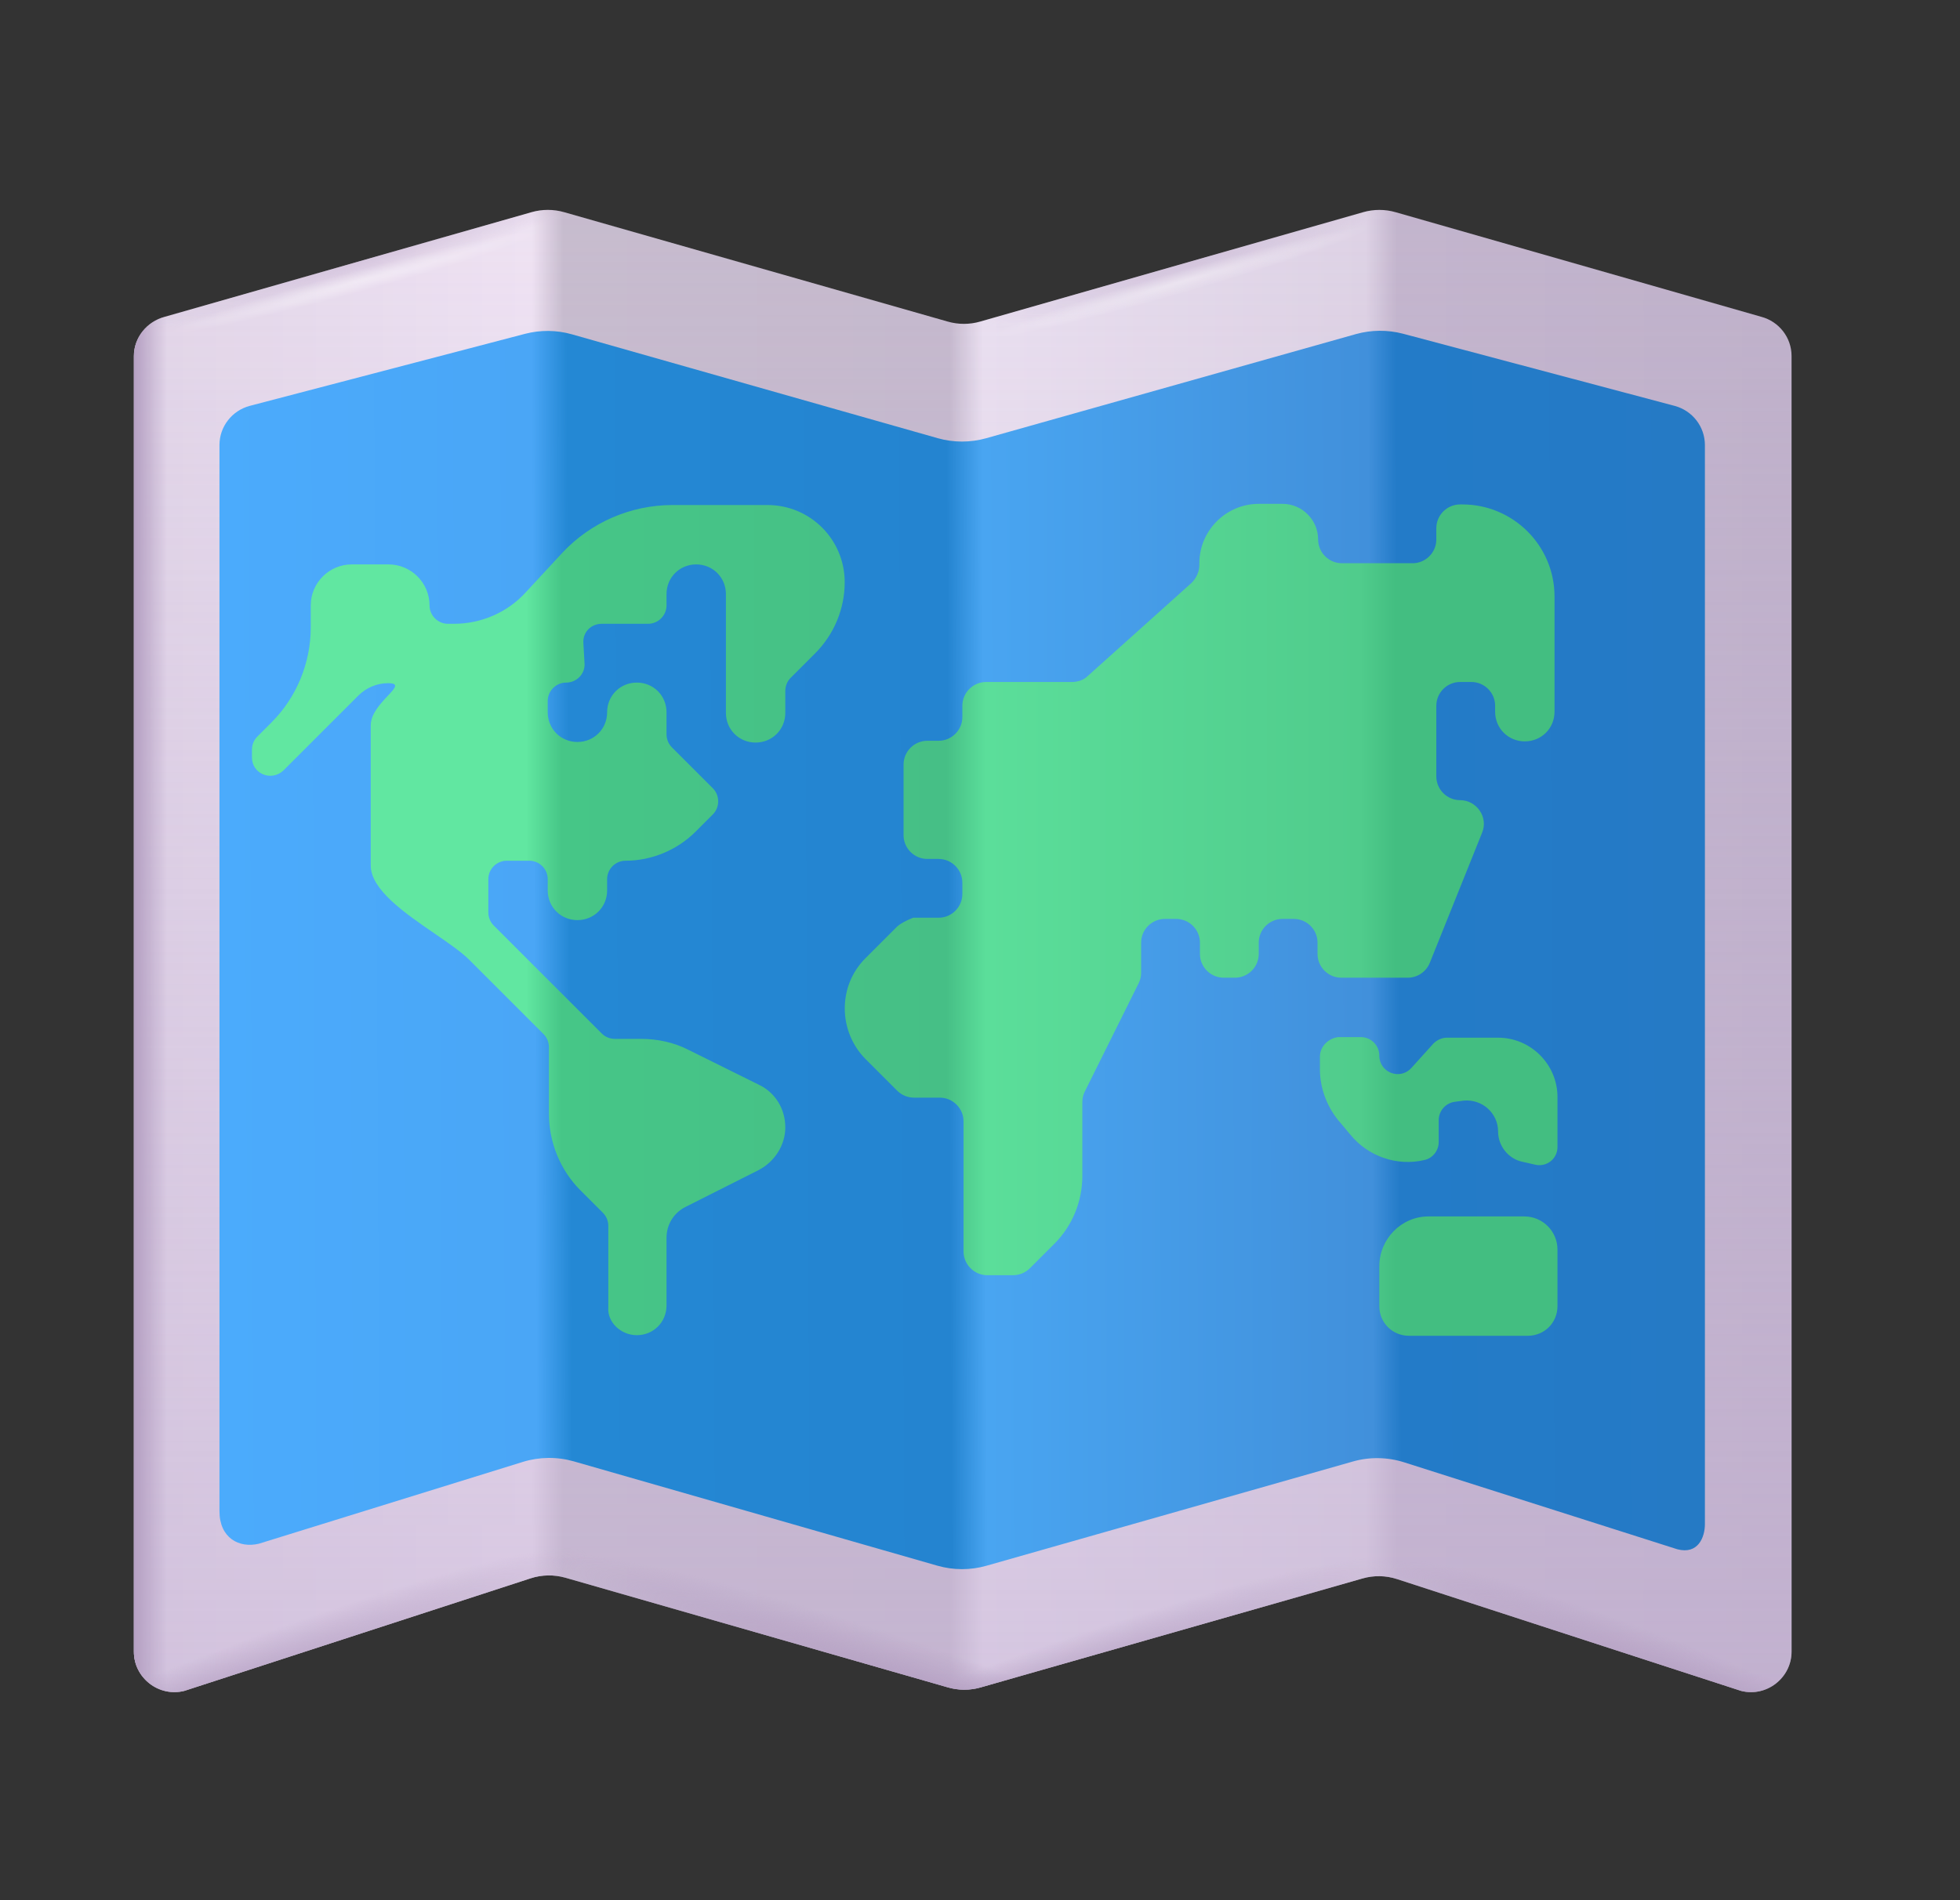 <svg width="33" height="32" viewBox="0 0 33 32" fill="none" xmlns="http://www.w3.org/2000/svg">
<rect x="0" y="0" width="33" height="32" fill="#333333" stroke="none"/>
<path d="M2.774 5.335L8.95 3.573C9.129 3.522 9.319 3.522 9.498 3.573L15.955 5.415C16.134 5.467 16.325 5.467 16.504 5.415L22.949 3.574C23.129 3.522 23.319 3.522 23.499 3.574L29.654 5.335C29.954 5.415 30.164 5.685 30.164 5.995V27.815C30.164 28.255 29.744 28.585 29.314 28.475L23.523 26.593C23.334 26.531 23.131 26.527 22.94 26.582L16.509 28.417C16.329 28.468 16.139 28.468 15.959 28.416L9.518 26.569C9.326 26.515 9.123 26.518 8.933 26.58L3.104 28.475C2.674 28.585 2.254 28.255 2.254 27.815V5.995C2.254 5.685 2.474 5.415 2.774 5.335Z" fill="url(#paint0_linear_5425_6744)"/>
<path d="M2.774 5.335L8.95 3.573C9.129 3.522 9.319 3.522 9.498 3.573L15.955 5.415C16.134 5.467 16.325 5.467 16.504 5.415L22.949 3.574C23.129 3.522 23.319 3.522 23.499 3.574L29.654 5.335C29.954 5.415 30.164 5.685 30.164 5.995V27.815C30.164 28.255 29.744 28.585 29.314 28.475L23.523 26.593C23.334 26.531 23.131 26.527 22.94 26.582L16.509 28.417C16.329 28.468 16.139 28.468 15.959 28.416L9.518 26.569C9.326 26.515 9.123 26.518 8.933 26.58L3.104 28.475C2.674 28.585 2.254 28.255 2.254 27.815V5.995C2.254 5.685 2.474 5.415 2.774 5.335Z" fill="url(#paint1_linear_5425_6744)"/>
<path d="M2.774 5.335L8.95 3.573C9.129 3.522 9.319 3.522 9.498 3.573L15.955 5.415C16.134 5.467 16.325 5.467 16.504 5.415L22.949 3.574C23.129 3.522 23.319 3.522 23.499 3.574L29.654 5.335C29.954 5.415 30.164 5.685 30.164 5.995V27.815C30.164 28.255 29.744 28.585 29.314 28.475L23.523 26.593C23.334 26.531 23.131 26.527 22.94 26.582L16.509 28.417C16.329 28.468 16.139 28.468 15.959 28.416L9.518 26.569C9.326 26.515 9.123 26.518 8.933 26.58L3.104 28.475C2.674 28.585 2.254 28.255 2.254 27.815V5.995C2.254 5.685 2.474 5.415 2.774 5.335Z" fill="url(#paint2_linear_5425_6744)"/>
<path d="M2.774 5.335L8.95 3.573C9.129 3.522 9.319 3.522 9.498 3.573L15.955 5.415C16.134 5.467 16.325 5.467 16.504 5.415L22.949 3.574C23.129 3.522 23.319 3.522 23.499 3.574L29.654 5.335C29.954 5.415 30.164 5.685 30.164 5.995V27.815C30.164 28.255 29.744 28.585 29.314 28.475L23.523 26.593C23.334 26.531 23.131 26.527 22.94 26.582L16.509 28.417C16.329 28.468 16.139 28.468 15.959 28.416L9.518 26.569C9.326 26.515 9.123 26.518 8.933 26.58L3.104 28.475C2.674 28.585 2.254 28.255 2.254 27.815V5.995C2.254 5.685 2.474 5.415 2.774 5.335Z" fill="url(#paint3_radial_5425_6744)"/>
<path d="M2.774 5.335L8.95 3.573C9.129 3.522 9.319 3.522 9.498 3.573L15.955 5.415C16.134 5.467 16.325 5.467 16.504 5.415L22.949 3.574C23.129 3.522 23.319 3.522 23.499 3.574L29.654 5.335C29.954 5.415 30.164 5.685 30.164 5.995V27.815C30.164 28.255 29.744 28.585 29.314 28.475L23.523 26.593C23.334 26.531 23.131 26.527 22.94 26.582L16.509 28.417C16.329 28.468 16.139 28.468 15.959 28.416L9.518 26.569C9.326 26.515 9.123 26.518 8.933 26.58L3.104 28.475C2.674 28.585 2.254 28.255 2.254 27.815V5.995C2.254 5.685 2.474 5.415 2.774 5.335Z" fill="url(#paint4_radial_5425_6744)"/>
<path d="M2.774 5.335L8.95 3.573C9.129 3.522 9.319 3.522 9.498 3.573L15.955 5.415C16.134 5.467 16.325 5.467 16.504 5.415L22.949 3.574C23.129 3.522 23.319 3.522 23.499 3.574L29.654 5.335C29.954 5.415 30.164 5.685 30.164 5.995V27.815C30.164 28.255 29.744 28.585 29.314 28.475L23.523 26.593C23.334 26.531 23.131 26.527 22.94 26.582L16.509 28.417C16.329 28.468 16.139 28.468 15.959 28.416L9.518 26.569C9.326 26.515 9.123 26.518 8.933 26.58L3.104 28.475C2.674 28.585 2.254 28.255 2.254 27.815V5.995C2.254 5.685 2.474 5.415 2.774 5.335Z" fill="url(#paint5_radial_5425_6744)"/>
<path d="M2.774 5.335L8.95 3.573C9.129 3.522 9.319 3.522 9.498 3.573L15.955 5.415C16.134 5.467 16.325 5.467 16.504 5.415L22.949 3.574C23.129 3.522 23.319 3.522 23.499 3.574L29.654 5.335C29.954 5.415 30.164 5.685 30.164 5.995V27.815C30.164 28.255 29.744 28.585 29.314 28.475L23.523 26.593C23.334 26.531 23.131 26.527 22.94 26.582L16.509 28.417C16.329 28.468 16.139 28.468 15.959 28.416L9.518 26.569C9.326 26.515 9.123 26.518 8.933 26.58L3.104 28.475C2.674 28.585 2.254 28.255 2.254 27.815V5.995C2.254 5.685 2.474 5.415 2.774 5.335Z" fill="url(#paint6_radial_5425_6744)"/>
<path d="M2.774 5.335L8.95 3.573C9.129 3.522 9.319 3.522 9.498 3.573L15.955 5.415C16.134 5.467 16.325 5.467 16.504 5.415L22.949 3.574C23.129 3.522 23.319 3.522 23.499 3.574L29.654 5.335C29.954 5.415 30.164 5.685 30.164 5.995V27.815C30.164 28.255 29.744 28.585 29.314 28.475L23.523 26.593C23.334 26.531 23.131 26.527 22.94 26.582L16.509 28.417C16.329 28.468 16.139 28.468 15.959 28.416L9.518 26.569C9.326 26.515 9.123 26.518 8.933 26.58L3.104 28.475C2.674 28.585 2.254 28.255 2.254 27.815V5.995C2.254 5.685 2.474 5.415 2.774 5.335Z" fill="url(#paint7_radial_5425_6744)"/>
<path d="M2.774 5.335L8.95 3.573C9.129 3.522 9.319 3.522 9.498 3.573L15.955 5.415C16.134 5.467 16.325 5.467 16.504 5.415L22.949 3.574C23.129 3.522 23.319 3.522 23.499 3.574L29.654 5.335C29.954 5.415 30.164 5.685 30.164 5.995V27.815C30.164 28.255 29.744 28.585 29.314 28.475L23.523 26.593C23.334 26.531 23.131 26.527 22.94 26.582L16.509 28.417C16.329 28.468 16.139 28.468 15.959 28.416L9.518 26.569C9.326 26.515 9.123 26.518 8.933 26.58L3.104 28.475C2.674 28.585 2.254 28.255 2.254 27.815V5.995C2.254 5.685 2.474 5.415 2.774 5.335Z" fill="url(#paint8_radial_5425_6744)"/>
<path d="M2.774 5.335L8.95 3.573C9.129 3.522 9.319 3.522 9.498 3.573L15.955 5.415C16.134 5.467 16.325 5.467 16.504 5.415L22.949 3.574C23.129 3.522 23.319 3.522 23.499 3.574L29.654 5.335C29.954 5.415 30.164 5.685 30.164 5.995V27.815C30.164 28.255 29.744 28.585 29.314 28.475L23.523 26.593C23.334 26.531 23.131 26.527 22.94 26.582L16.509 28.417C16.329 28.468 16.139 28.468 15.959 28.416L9.518 26.569C9.326 26.515 9.123 26.518 8.933 26.58L3.104 28.475C2.674 28.585 2.254 28.255 2.254 27.815V5.995C2.254 5.685 2.474 5.415 2.774 5.335Z" fill="url(#paint9_radial_5425_6744)"/>
<path d="M2.774 5.335L8.95 3.573C9.129 3.522 9.319 3.522 9.498 3.573L15.955 5.415C16.134 5.467 16.325 5.467 16.504 5.415L22.949 3.574C23.129 3.522 23.319 3.522 23.499 3.574L29.654 5.335C29.954 5.415 30.164 5.685 30.164 5.995V27.815C30.164 28.255 29.744 28.585 29.314 28.475L23.523 26.593C23.334 26.531 23.131 26.527 22.94 26.582L16.509 28.417C16.329 28.468 16.139 28.468 15.959 28.416L9.518 26.569C9.326 26.515 9.123 26.518 8.933 26.58L3.104 28.475C2.674 28.585 2.254 28.255 2.254 27.815V5.995C2.254 5.685 2.474 5.415 2.774 5.335Z" fill="url(#paint10_radial_5425_6744)"/>
<path d="M4.205 6.835L8.839 5.622C9.099 5.554 9.371 5.557 9.629 5.63L15.787 7.379C16.054 7.455 16.337 7.455 16.604 7.38L22.83 5.626C23.089 5.554 23.362 5.552 23.622 5.62L28.195 6.835C28.495 6.915 28.705 7.185 28.705 7.495V25.668C28.705 25.886 28.591 26.183 28.24 26.09L23.641 24.626C23.36 24.537 23.059 24.532 22.776 24.613L16.608 26.368C16.338 26.445 16.053 26.444 15.783 26.367L9.661 24.61C9.38 24.53 9.082 24.533 8.803 24.619L4.361 25.996C4.025 26.078 3.695 25.899 3.695 25.449V7.495C3.695 7.185 3.905 6.915 4.205 6.835Z" fill="url(#paint11_linear_5425_6744)"/>
<path fill-rule="evenodd" clip-rule="evenodd" d="M14.573 16.135L15.103 15.605C15.175 15.542 15.262 15.503 15.345 15.467L15.373 15.455H15.803C16.023 15.455 16.203 15.275 16.203 15.055V14.865C16.203 14.645 16.023 14.465 15.803 14.465H15.613C15.393 14.465 15.213 14.285 15.213 14.065V12.875C15.213 12.655 15.393 12.475 15.613 12.475H15.803C16.023 12.475 16.203 12.295 16.203 12.075V11.885C16.203 11.665 16.383 11.485 16.603 11.485H18.043C18.143 11.485 18.243 11.455 18.313 11.385L20.063 9.815C20.143 9.735 20.193 9.625 20.193 9.515V9.485C20.193 8.935 20.643 8.485 21.193 8.485H21.593C21.923 8.485 22.193 8.755 22.193 9.085C22.193 9.305 22.373 9.485 22.593 9.485H23.783C24.003 9.485 24.183 9.305 24.183 9.085V8.895C24.183 8.675 24.363 8.495 24.583 8.495H24.623C25.473 8.495 26.173 9.185 26.173 10.045V11.985C26.173 12.265 25.953 12.485 25.673 12.485C25.393 12.485 25.173 12.265 25.173 11.985V11.885C25.173 11.665 24.993 11.485 24.773 11.485H24.583C24.363 11.485 24.183 11.665 24.183 11.885V13.075C24.183 13.295 24.363 13.475 24.583 13.475C24.863 13.475 25.063 13.765 24.953 14.025L24.073 16.215C24.013 16.365 23.863 16.465 23.703 16.465H22.583C22.363 16.465 22.183 16.285 22.183 16.065V15.875C22.183 15.655 22.003 15.475 21.783 15.475H21.593C21.373 15.475 21.193 15.655 21.193 15.875V16.065C21.193 16.285 21.013 16.465 20.793 16.465H20.603C20.383 16.465 20.203 16.285 20.203 16.065V15.875C20.203 15.655 20.023 15.475 19.803 15.475H19.613C19.393 15.475 19.213 15.655 19.213 15.875V16.375C19.213 16.435 19.203 16.495 19.173 16.555L18.263 18.385C18.233 18.445 18.223 18.505 18.223 18.565V19.805C18.223 20.235 18.053 20.645 17.753 20.945L17.343 21.355C17.263 21.435 17.163 21.475 17.053 21.475H16.623C16.403 21.475 16.223 21.295 16.223 21.075V18.885C16.223 18.665 16.043 18.485 15.823 18.485H15.393C15.283 18.485 15.183 18.445 15.103 18.365L14.573 17.835C14.353 17.615 14.223 17.305 14.223 16.985C14.223 16.665 14.343 16.365 14.573 16.135ZM11.222 21.985C11.222 22.265 11.002 22.485 10.722 22.485C10.452 22.485 10.222 22.265 10.242 22.015V20.645C10.242 20.565 10.212 20.485 10.152 20.425L9.772 20.045C9.432 19.705 9.242 19.235 9.242 18.755V17.635C9.242 17.555 9.212 17.475 9.152 17.415L7.902 16.165C7.768 16.031 7.551 15.882 7.317 15.721C6.817 15.378 6.242 14.983 6.242 14.575V12.215C6.242 12.023 6.407 11.848 6.528 11.719C6.652 11.587 6.73 11.505 6.532 11.505C6.342 11.505 6.162 11.585 6.032 11.715L4.772 12.975C4.572 13.165 4.242 13.035 4.242 12.755V12.625C4.242 12.545 4.272 12.465 4.332 12.405L4.572 12.165C4.992 11.745 5.232 11.165 5.232 10.565V10.195C5.232 9.815 5.542 9.505 5.922 9.505H6.542C6.922 9.505 7.232 9.815 7.232 10.195C7.232 10.365 7.372 10.505 7.542 10.505H7.642C8.102 10.505 8.542 10.315 8.852 9.975L9.472 9.305C9.952 8.795 10.622 8.505 11.322 8.505H12.922C13.642 8.505 14.222 9.085 14.222 9.805C14.222 10.255 14.042 10.685 13.722 11.005L13.312 11.415C13.252 11.475 13.222 11.555 13.222 11.635V12.005C13.222 12.285 13.002 12.505 12.722 12.505C12.442 12.505 12.222 12.285 12.222 12.005V10.005C12.222 9.725 12.002 9.505 11.722 9.505C11.442 9.505 11.222 9.725 11.222 10.005V10.195C11.222 10.365 11.082 10.505 10.912 10.505H10.132C9.952 10.505 9.812 10.645 9.822 10.825L9.842 11.175C9.852 11.345 9.712 11.495 9.532 11.495C9.362 11.495 9.222 11.635 9.222 11.805V11.995C9.222 12.275 9.442 12.495 9.722 12.495C10.002 12.495 10.222 12.275 10.222 11.995C10.222 11.715 10.442 11.495 10.722 11.495C11.002 11.495 11.222 11.715 11.222 11.995V12.365C11.222 12.445 11.252 12.525 11.312 12.585L12.002 13.275C12.122 13.395 12.122 13.595 12.002 13.715L11.712 14.005C11.402 14.315 10.972 14.495 10.532 14.495C10.362 14.495 10.222 14.635 10.222 14.805V14.995C10.222 15.275 10.002 15.495 9.722 15.495C9.442 15.495 9.222 15.275 9.222 14.995V14.805C9.222 14.635 9.082 14.495 8.912 14.495H8.532C8.362 14.495 8.222 14.635 8.222 14.805V15.365C8.222 15.445 8.252 15.525 8.312 15.585L10.132 17.405C10.192 17.465 10.272 17.495 10.352 17.495H10.792C11.072 17.495 11.352 17.555 11.602 17.685L12.772 18.265C13.052 18.395 13.222 18.675 13.222 18.985C13.222 19.285 13.042 19.565 12.772 19.705L11.542 20.325C11.342 20.425 11.222 20.625 11.222 20.845V21.985ZM22.223 17.795V18.005C22.223 18.315 22.333 18.615 22.523 18.855L22.733 19.105C23.033 19.475 23.523 19.645 23.983 19.535C24.123 19.505 24.223 19.375 24.223 19.235V18.865C24.223 18.705 24.343 18.575 24.493 18.555L24.643 18.535C24.953 18.505 25.223 18.745 25.223 19.055C25.223 19.295 25.393 19.515 25.633 19.565L25.853 19.615C26.043 19.655 26.223 19.515 26.223 19.315V18.475C26.223 17.925 25.773 17.475 25.223 17.475H24.363C24.273 17.475 24.193 17.515 24.133 17.575L23.763 17.985C23.573 18.195 23.223 18.065 23.223 17.775C23.223 17.605 23.083 17.465 22.913 17.465H22.533C22.363 17.485 22.223 17.625 22.223 17.795ZM23.223 21.995V21.325C23.223 20.865 23.593 20.485 24.053 20.485H25.663C25.973 20.485 26.223 20.735 26.223 21.045V21.995C26.223 22.275 26.003 22.495 25.723 22.495H23.723C23.443 22.495 23.223 22.275 23.223 21.995Z" fill="url(#paint12_linear_5425_6744)"/>
<defs>
<linearGradient id="paint0_linear_5425_6744" x1="30.164" y1="15.479" x2="2.254" y2="15.479" gradientUnits="userSpaceOnUse">
<stop stop-color="#BFB1CA"/>
<stop offset="0.238" stop-color="#C3B5CD"/>
<stop offset="0.257" stop-color="#DED3E5"/>
<stop offset="0.488" stop-color="#EBE1F1"/>
<stop offset="0.508" stop-color="#C5B9CD"/>
<stop offset="0.741" stop-color="#C7BCCE"/>
<stop offset="0.76" stop-color="#EFE3F3"/>
<stop offset="1" stop-color="#E3D7E9"/>
</linearGradient>
<linearGradient id="paint1_linear_5425_6744" x1="13.59" y1="48.485" x2="13.59" y2="2.895" gradientUnits="userSpaceOnUse">
<stop stop-color="#C5B2D4"/>
<stop offset="1" stop-color="#C5B2D4" stop-opacity="0"/>
</linearGradient>
<linearGradient id="paint2_linear_5425_6744" x1="2.254" y1="18" x2="9.449" y2="18" gradientUnits="userSpaceOnUse">
<stop stop-color="#B49FC2"/>
<stop offset="0.079" stop-color="#B49FC2" stop-opacity="0"/>
</linearGradient>
<radialGradient id="paint3_radial_5425_6744" cx="0" cy="0" r="1" gradientUnits="userSpaceOnUse" gradientTransform="translate(2.48 29.125) rotate(-21.801) scale(7.909 0.822)">
<stop offset="0.067" stop-color="#B49FC2"/>
<stop offset="1" stop-color="#B49FC2" stop-opacity="0"/>
</radialGradient>
<radialGradient id="paint4_radial_5425_6744" cx="0" cy="0" r="1" gradientUnits="userSpaceOnUse" gradientTransform="translate(16.209 28.719) rotate(-160.511) scale(7.353 0.764)">
<stop offset="0.067" stop-color="#B49FC2"/>
<stop offset="1" stop-color="#B49FC2" stop-opacity="0"/>
</radialGradient>
<radialGradient id="paint5_radial_5425_6744" cx="0" cy="0" r="1" gradientUnits="userSpaceOnUse" gradientTransform="translate(16.543 28.906) rotate(-20.357) scale(7.366 0.766)">
<stop offset="0.067" stop-color="#B49FC2"/>
<stop offset="1" stop-color="#B49FC2" stop-opacity="0"/>
</radialGradient>
<radialGradient id="paint6_radial_5425_6744" cx="0" cy="0" r="1" gradientUnits="userSpaceOnUse" gradientTransform="translate(29.449 28.844) rotate(-157.38) scale(6.5 0.676)">
<stop offset="0.067" stop-color="#B49FC2"/>
<stop offset="1" stop-color="#B49FC2" stop-opacity="0"/>
</radialGradient>
<radialGradient id="paint7_radial_5425_6744" cx="0" cy="0" r="1" gradientUnits="userSpaceOnUse" gradientTransform="translate(19.918 4.375) rotate(163.583) scale(3.649 0.511)">
<stop stop-color="#B49FC2" stop-opacity="0.4"/>
<stop offset="1" stop-color="#B49FC2" stop-opacity="0"/>
</radialGradient>
<radialGradient id="paint8_radial_5425_6744" cx="0" cy="0" r="1" gradientUnits="userSpaceOnUse" gradientTransform="translate(6.206 4.32) rotate(163.718) scale(4.117 0.41)">
<stop stop-color="#B49FC2" stop-opacity="0.4"/>
<stop offset="1" stop-color="#B49FC2" stop-opacity="0"/>
</radialGradient>
<radialGradient id="paint9_radial_5425_6744" cx="0" cy="0" r="1" gradientUnits="userSpaceOnUse" gradientTransform="translate(5.965 4.75) rotate(164.769) scale(3.271 0.186)">
<stop offset="0.067" stop-color="white" stop-opacity="0.4"/>
<stop offset="1" stop-color="white" stop-opacity="0"/>
</radialGradient>
<radialGradient id="paint10_radial_5425_6744" cx="0" cy="0" r="1" gradientUnits="userSpaceOnUse" gradientTransform="translate(19.871 4.75) rotate(163.944) scale(3.333 0.189)">
<stop offset="0.067" stop-color="white" stop-opacity="0.4"/>
<stop offset="1" stop-color="white" stop-opacity="0"/>
</radialGradient>
<linearGradient id="paint11_linear_5425_6744" x1="28.705" y1="16" x2="3.696" y2="16.122" gradientUnits="userSpaceOnUse">
<stop stop-color="#257AC5"/>
<stop offset="0.206" stop-color="#237BC8"/>
<stop offset="0.225" stop-color="#4190DB"/>
<stop offset="0.485" stop-color="#49A5F1"/>
<stop offset="0.509" stop-color="#2484D0"/>
<stop offset="0.764" stop-color="#2488D4"/>
<stop offset="0.788" stop-color="#4AA6F6"/>
<stop offset="1" stop-color="#4BABFC"/>
</linearGradient>
<linearGradient id="paint12_linear_5425_6744" x1="4.242" y1="21.489" x2="26.223" y2="21.489" gradientUnits="userSpaceOnUse">
<stop offset="0.21" stop-color="#61E7A1"/>
<stop offset="0.237" stop-color="#46C687"/>
<stop offset="0.532" stop-color="#46BF86"/>
<stop offset="0.562" stop-color="#5BDE9A"/>
<stop offset="0.849" stop-color="#50CC8C"/>
<stop offset="0.876" stop-color="#43BE81"/>
</linearGradient>
</defs>
</svg>
